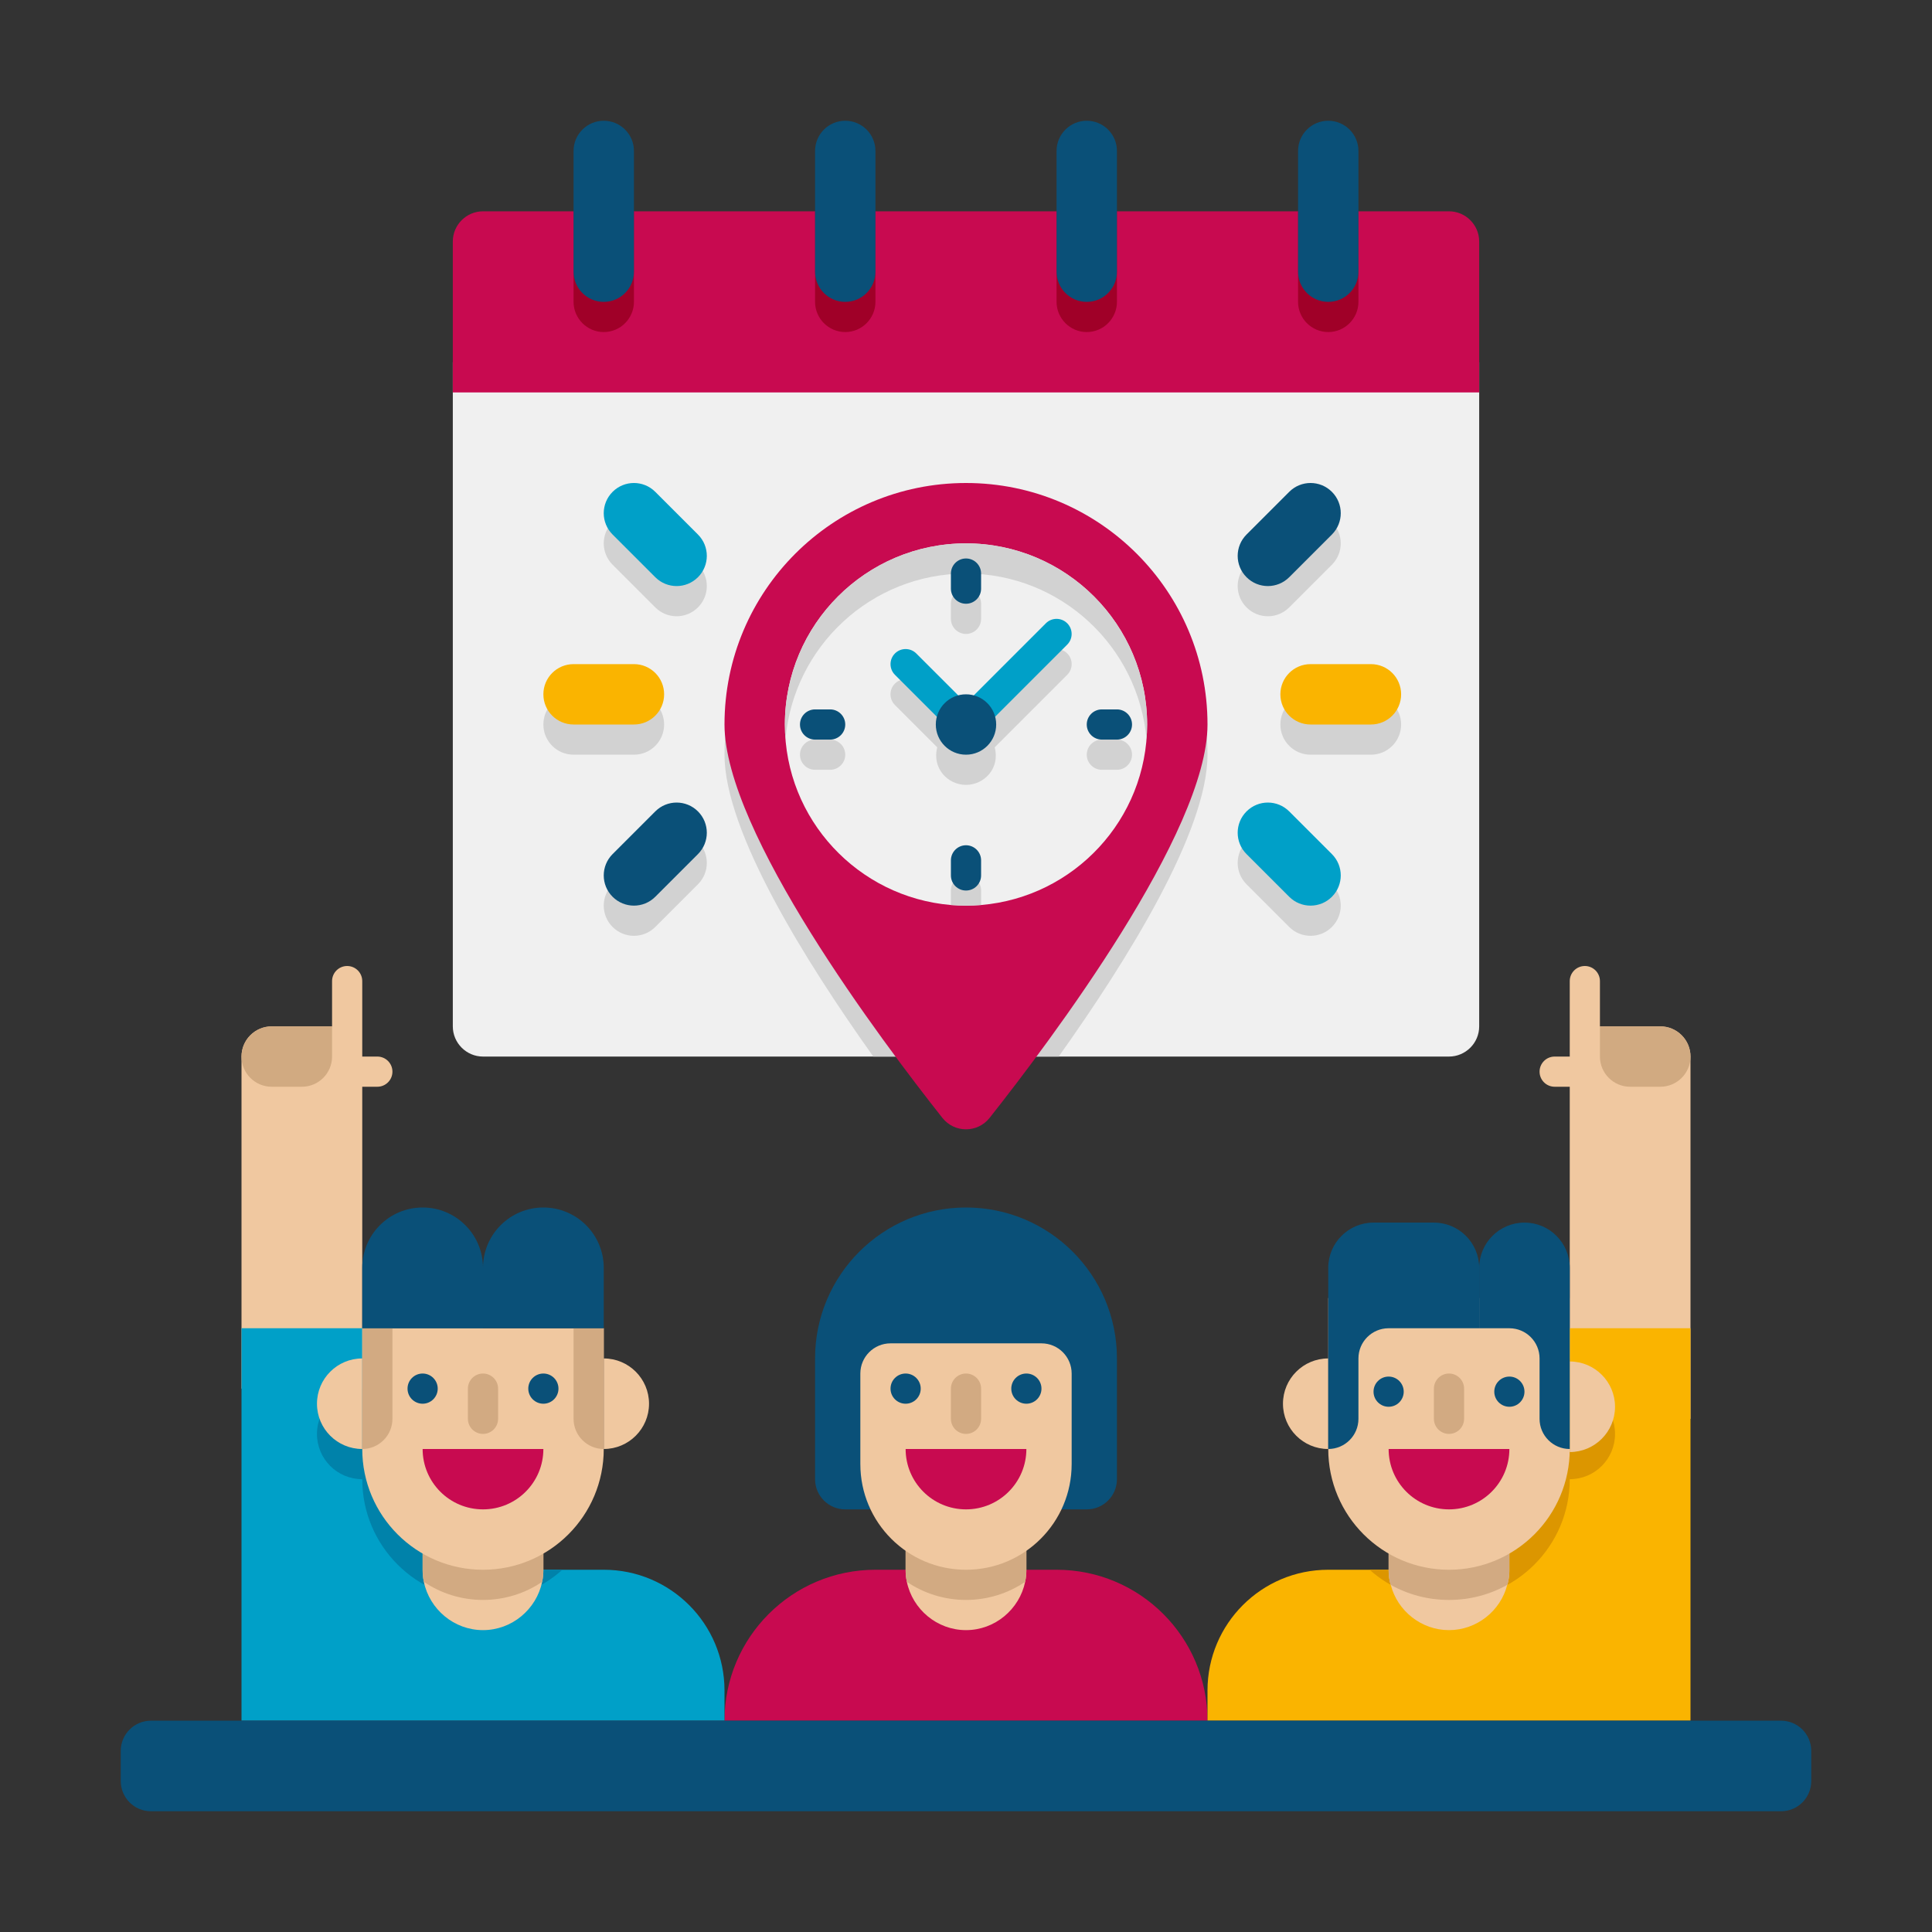 <svg enable-background="new 0 0 64 64" height="512" viewBox="0 0 64 64" width="512" xmlns="http://www.w3.org/2000/svg"><rect x="0" y="0" width="64" height="64" fill="#333333" stroke="none"/><g id="Icons"><g><g><g><g><path d="m12.5 35h-.5v-2.5c0-.276-.224-.5-.5-.5s-.5.224-.5.5v1.5h-2c-.552 0-1 .448-1 1v11h4v-10h.5c.276 0 .5-.224.5-.5s-.224-.5-.5-.5z" fill="#f0c8a0"/></g></g><g><g><path d="m10 36h-1c-.552 0-1-.448-1-1 0-.552.448-1 1-1h2v1c0 .552-.448 1-1 1z" fill="#d1aa81"/></g></g></g><g><g><g><g><path d="m51.5 35h.5v-2.5c0-.276.224-.5.5-.5s.5.224.5.5v1.5h2c.552 0 1 .448 1 1v12h-4v-11h-.5c-.276 0-.5-.224-.5-.5s.224-.5.5-.5z" fill="#f0c8a0"/></g></g><g><g><path d="m54 36h1c.552 0 1-.448 1-1 0-.552-.448-1-1-1h-2v1c0 .552.448 1 1 1z" fill="#d1aa81"/></g></g></g><g><g><path d="m40 57h-16c0-2.761 2.239-5 5-5h6c2.761 0 5 2.239 5 5z" fill="#c80a50"/></g></g><g><g><path d="m34 50v2c0 .13-.01.27-.04.39v.01c-.19.91-1 1.6-1.96 1.6s-1.77-.69-1.96-1.6v-.01c-.03-.12-.04-.26-.04-.39v-2z" fill="#f0c8a0"/></g></g><g><g><path d="m34 50v2c0 .13-.01.27-.04.39v.01c-.56.38-1.24.6-1.96.6s-1.4-.22-1.96-.6v-.01c-.03-.12-.04-.26-.04-.39v-2z" fill="#d2aa82"/></g></g><g><g><g><path d="m56 44v13h-16v-1c0-2.21 1.79-4 4-4h4v-8z" fill="#fab400"/></g></g><g><g><path d="m53.5 47.5c0 .83-.67 1.5-1.5 1.5 0 2.21-1.79 4-4 4-1.01 0-1.93-.37-2.63-1h2.63v-7h4v1c.83 0 1.5.67 1.5 1.5z" fill="#dc9600"/></g></g><g><g><path d="m50 50v2c0 .13-.01.27-.04.39v.01c-.01.03-.02.07-.03.1-.22.86-1.01 1.5-1.93 1.5s-1.71-.64-1.93-1.5c-.01-.03-.02-.07-.03-.1v-.01c-.03-.12-.04-.26-.04-.39v-2z" fill="#f0c8a0"/></g></g><g><g><path d="m50 50v2c0 .13-.01.27-.04.39v.01c-.01.03-.02.07-.03.1-.57.32-1.23.5-1.93.5s-1.36-.18-1.93-.5c-.01-.03-.02-.07-.03-.1v-.01c-.03-.12-.04-.26-.04-.39v-2z" fill="#d2aa82"/></g></g></g><g><g><path d="m48 52c-2.209 0-4-1.791-4-4v-5h8v5c0 2.209-1.791 4-4 4z" fill="#f0c8a0"/></g></g><g><g><path d="m44 45v3c-.828 0-1.5-.672-1.5-1.5s.672-1.5 1.5-1.5z" fill="#f0c8a0"/></g></g><g><g><path d="m53.5 46.601c0 .828-.672 1.5-1.5 1.5v-3c.828 0 1.5.672 1.5 1.5z" fill="#f0c8a0"/></g></g><g><g><g><path d="m50.5 40.5c.828 0 1.5.672 1.5 1.5v6c-.552 0-1-.448-1-1v-2c0-.552-.448-1-1-1h-1v-2c0-.828.672-1.5 1.5-1.5z" fill="#0a5078"/></g></g><g><g><path d="m45.5 40.5h2c.828 0 1.5.672 1.5 1.5v2h-3c-.552 0-1 .448-1 1v2c0 .552-.448 1-1 1v-6c0-.828.672-1.5 1.5-1.5z" fill="#0a5078"/></g></g></g><g><g><path d="m50 48c0 1.105-.895 2-2 2s-2-.895-2-2z" fill="#c80a50"/></g></g><g><g><g><g><circle cx="46" cy="46.101" fill="#0a5078" r=".5"/></g></g><g><g><circle cx="50" cy="46.101" fill="#0a5078" r=".5"/></g></g></g><g><g><path d="m48 47.5c-.276 0-.5-.224-.5-.5v-1c0-.276.224-.5.5-.5.276 0 .5.224.5.5v1c0 .276-.224.5-.5.5z" fill="#d2aa82"/></g></g></g><g><g><path d="m36 50h-8c-.552 0-1-.448-1-1v-4c0-2.761 2.239-5 5-5 2.761 0 5 2.239 5 5v4c0 .552-.448 1-1 1z" fill="#0a5078"/></g></g><g><g><path d="m32 52c-1.933 0-3.5-1.567-3.5-3.5v-3c0-.552.448-1 1-1h5c.552 0 1 .448 1 1v3c0 1.933-1.567 3.5-3.5 3.5z" fill="#f0c8a0"/></g></g><g><g><path d="m34 48c0 1.105-.895 2-2 2s-2-.895-2-2z" fill="#c80a50"/></g></g><g><g><circle cx="30" cy="46" fill="#0a5078" r=".5"/></g></g><g><g><circle cx="34" cy="46" fill="#0a5078" r=".5"/></g></g><g><g><path d="m32 47.5c-.276 0-.5-.224-.5-.5v-1c0-.276.224-.5.5-.5.276 0 .5.224.5.5v1c0 .276-.224.5-.5.5z" fill="#d2aa82"/></g></g><g><g><g><path d="m24 56v1h-16v-13h8v8h4c2.21 0 4 1.79 4 4z" fill="#00a0c8"/></g></g><g><g><path d="m18.63 52c-.7.63-1.62 1-2.63 1-2.21 0-4-1.79-4-4-.83 0-1.5-.67-1.5-1.5s.67-1.5 1.5-1.5v-1h4v7z" fill="#0082aa"/></g></g><g><g><path d="m18 50v2c0 .13-.01.27-.04.39v.01c-.19.91-1 1.6-1.96 1.6s-1.77-.69-1.96-1.6v-.01c-.03-.12-.04-.26-.04-.39v-2z" fill="#f0c8a0"/></g></g><g><g><path d="m18 50v2c0 .13-.01.27-.04.39v.01c-.56.38-1.24.6-1.96.6s-1.4-.22-1.96-.6v-.01c-.03-.12-.04-.26-.04-.39v-2z" fill="#d2aa82"/></g></g><g><g><path d="m16 52c-2.209 0-4-1.791-4-4v-4h8v4c0 2.209-1.791 4-4 4z" fill="#f0c8a0"/></g></g><g><g><path d="m12 45v3c-.828 0-1.5-.672-1.5-1.5s.672-1.5 1.5-1.5z" fill="#f0c8a0"/></g></g><g><g><path d="m21.5 46.5c0 .828-.672 1.5-1.5 1.5v-3c.828 0 1.5.672 1.5 1.5z" fill="#f0c8a0"/></g></g><g><g><path d="m18 48c0 1.105-.895 2-2 2s-2-.895-2-2z" fill="#c80a50"/></g></g><g><g><circle cx="14" cy="46" fill="#0a5078" r=".5"/></g></g><g><g><circle cx="18" cy="46" fill="#0a5078" r=".5"/></g></g><g><g><path d="m16 47.5c-.276 0-.5-.224-.5-.5v-1c0-.276.224-.5.5-.5.276 0 .5.224.5.5v1c0 .276-.224.5-.5.5z" fill="#d2aa82"/></g></g><g><g><path d="m12 48v-4h1v3c0 .552-.448 1-1 1z" fill="#d2aa82"/></g></g><g><g><path d="m20 48v-4h-1v3c0 .552.448 1 1 1z" fill="#d2aa82"/></g></g><g><g><path d="m14 40c-1.105 0-2 .895-2 2v2h4v-2c0-1.105-.895-2-2-2z" fill="#0a5078"/></g></g><g><g><path d="m18 40c-1.105 0-2 .895-2 2v2h4v-2c0-1.105-.895-2-2-2z" fill="#0a5078"/></g></g></g></g></g><g><g><g><path d="m49 12v22c0 .55-.45 1-1 1h-32c-.55 0-1-.45-1-1v-22z" fill="#f0f0f0"/></g></g><g><g><g><path d="m45.414 25h-2c-.553 0-1-.448-1-1s.447-1 1-1h2c.553 0 1 .448 1 1s-.447 1-1 1z" fill="#d2d2d2"/></g></g><g><g><path d="m42.707 30.707-1.414-1.414c-.391-.391-.391-1.023 0-1.414s1.023-.391 1.414 0l1.414 1.414c.391.391.391 1.023 0 1.414s-1.023.391-1.414 0z" fill="#d2d2d2"/></g></g><g><g><path d="m41.293 20.121c-.391-.391-.391-1.023 0-1.414l1.414-1.414c.391-.391 1.023-.391 1.414 0s.391 1.023 0 1.414l-1.414 1.414c-.391.391-1.023.391-1.414 0z" fill="#d2d2d2"/></g></g></g><g><g><g><path d="m19 23h2c.553 0 1 .448 1 1s-.447 1-1 1h-2c-.553 0-1-.448-1-1s.447-1 1-1z" fill="#d2d2d2"/></g></g><g><g><path d="m21.707 17.293 1.414 1.414c.391.391.391 1.023 0 1.414s-1.023.391-1.414 0l-1.414-1.414c-.391-.391-.391-1.023 0-1.414s1.023-.391 1.414 0z" fill="#d2d2d2"/></g></g><g><g><path d="m23.121 27.879c.391.391.391 1.023 0 1.414l-1.414 1.414c-.391.391-1.023.391-1.414 0s-.391-1.023 0-1.414l1.414-1.414c.391-.391 1.023-.391 1.414 0z" fill="#d2d2d2"/></g></g></g><g><g><g><path d="m45.414 24h-2c-.553 0-1-.448-1-1s.447-1 1-1h2c.553 0 1 .448 1 1s-.447 1-1 1z" fill="#fab400"/></g></g><g><g><path d="m42.707 29.707-1.414-1.414c-.391-.391-.391-1.023 0-1.414s1.023-.391 1.414 0l1.414 1.414c.391.391.391 1.023 0 1.414s-1.023.391-1.414 0z" fill="#00a0c8"/></g></g><g><g><path d="m41.293 19.121c-.391-.391-.391-1.023 0-1.414l1.414-1.414c.391-.391 1.023-.391 1.414 0s.391 1.023 0 1.414l-1.414 1.414c-.391.391-1.023.391-1.414 0z" fill="#0a5078"/></g></g></g><g><g><g><path d="m19 22h2c.553 0 1 .448 1 1s-.447 1-1 1h-2c-.553 0-1-.448-1-1s.447-1 1-1z" fill="#fab400"/></g></g><g><g><path d="m21.707 16.293 1.414 1.414c.391.391.391 1.023 0 1.414s-1.023.391-1.414 0l-1.414-1.414c-.391-.391-.391-1.023 0-1.414s1.023-.391 1.414 0z" fill="#00a0c8"/></g></g><g><g><path d="m23.121 26.879c.391.391.391 1.023 0 1.414l-1.414 1.414c-.391.391-1.023.391-1.414 0s-.391-1.023 0-1.414l1.414-1.414c.391-.391 1.023-.391 1.414 0z" fill="#0a5078"/></g></g></g><g><g><path d="m40 25c0 2.55-2.68 6.84-4.93 10h-6.14c-2.25-3.16-4.93-7.45-4.93-10 0-4.42 3.58-8 8-8s8 3.58 8 8z" fill="#d2d2d2"/></g></g><g><g><path d="m49 8v5h-34v-5c0-.55.45-1 1-1h32c.55 0 1 .45 1 1z" fill="#c80a50"/></g></g><g><g><g><g><path d="m21 7v3c0 .55-.45 1-1 1s-1-.45-1-1v-3z" fill="#a00028"/></g></g><g><g><path d="m20 10c-.552 0-1-.448-1-1v-4c0-.552.448-1 1-1 .552 0 1 .448 1 1v4c0 .552-.448 1-1 1z" fill="#0a5078"/></g></g></g><g><g><g><g><path d="m29 7v3c0 .55-.45 1-1 1s-1-.45-1-1v-3z" fill="#a00028"/></g></g><g><g><path d="m28 10c-.552 0-1-.448-1-1v-4c0-.552.448-1 1-1 .552 0 1 .448 1 1v4c0 .552-.448 1-1 1z" fill="#0a5078"/></g></g></g><g><g><g><path d="m37 7v3c0 .55-.45 1-1 1s-1-.45-1-1v-3z" fill="#a00028"/></g></g><g><g><path d="m36 10c-.552 0-1-.448-1-1v-4c0-.552.448-1 1-1 .552 0 1 .448 1 1v4c0 .552-.448 1-1 1z" fill="#0a5078"/></g></g></g></g><g><g><g><path d="m45 7v3c0 .55-.45 1-1 1s-1-.45-1-1v-3z" fill="#a00028"/></g></g><g><g><path d="m44 10c-.552 0-1-.448-1-1v-4c0-.552.448-1 1-1 .552 0 1 .448 1 1v4c0 .552-.448 1-1 1z" fill="#0a5078"/></g></g></g></g></g><g><g><path d="m40 24c0 3.563-5.203 10.484-7.217 13.03-.401.507-1.165.507-1.566 0-2.014-2.546-7.217-9.467-7.217-13.03 0-4.418 3.582-8 8-8s8 3.582 8 8z" fill="#c80a50"/></g></g><g><g><path d="m38 24c0 3.14-2.42 5.72-5.5 5.98-.16.01-.33.02-.5.02s-.34-.01-.5-.02c-3.08-.26-5.5-2.84-5.5-5.98 0-3.31 2.69-6 6-6s6 2.69 6 6z" fill="#f0f0f0"/></g></g><g><g><g><path d="m32 21c.276 0 .5-.224.5-.5v-.5c0-.276-.224-.5-.5-.5s-.5.224-.5.5v.5c0 .276.224.5.5.5z" fill="#d2d2d2"/></g></g><g><g><path d="m32.5 29.5v.48c-.16.01-.33.02-.5.02s-.34-.01-.5-.02v-.48c0-.28.22-.5.5-.5s.5.22.5.5z" fill="#d2d2d2"/></g></g><g><g><path d="m37 24.5h-.5c-.276 0-.5.224-.5.5s.224.5.5.5h.5c.276 0 .5-.224.5-.5s-.224-.5-.5-.5z" fill="#d2d2d2"/></g></g><g><g><path d="m27.5 24.5h-.5c-.276 0-.5.224-.5.5s.224.5.5.5h.5c.276 0 .5-.224.5-.5s-.224-.5-.5-.5z" fill="#d2d2d2"/></g></g><g><g><path d="m34.646 21.646-2.403 2.403c-.257-.066-.228-.067-.488 0l-1.403-1.403c-.195-.195-.512-.195-.707 0s-.195.512 0 .707l1.403 1.403c-.181.707.358 1.244.952 1.244.588 0 1.135-.529.951-1.244l2.403-2.403c.195-.195.195-.512 0-.707s-.512-.195-.708 0z" fill="#d2d2d2"/></g></g></g><g><g><path d="m38 24c0 .17-.01.34-.02.5-.26-3.08-2.84-5.5-5.98-5.5s-5.72 2.42-5.98 5.5c-.01-.16-.02-.33-.02-.5 0-3.31 2.69-6 6-6s6 2.69 6 6z" fill="#d2d2d2"/></g></g><g><g><g><path d="m32 20c-.276 0-.5-.224-.5-.5v-.5c0-.276.224-.5.5-.5s.5.224.5.5v.5c0 .276-.224.5-.5.5z" fill="#0a5078"/></g></g><g><g><path d="m32 29.5c-.276 0-.5-.224-.5-.5v-.5c0-.276.224-.5.5-.5s.5.224.5.5v.5c0 .276-.224.5-.5.5z" fill="#0a5078"/></g></g></g><g><g><g><path d="m37 24.5h-.5c-.276 0-.5-.224-.5-.5s.224-.5.5-.5h.5c.276 0 .5.224.5.5s-.224.5-.5.5z" fill="#0a5078"/></g></g><g><g><path d="m27.5 24.5h-.5c-.276 0-.5-.224-.5-.5s.224-.5.5-.5h.5c.276 0 .5.224.5.5s-.224.5-.5.5z" fill="#0a5078"/></g></g></g><g><g><path d="m32 24.5c-.128 0-.256-.049-.354-.146l-2-2c-.195-.195-.195-.512 0-.707s.512-.195.707 0l1.647 1.646 2.646-2.646c.195-.195.512-.195.707 0s.195.512 0 .707l-3 3c-.097.097-.225.146-.353.146z" fill="#00a0c8"/></g></g><g><g><circle cx="32" cy="24" fill="#0a5078" r="1"/></g></g><g><g><path d="m59 60h-54c-.552 0-1-.448-1-1v-1c0-.552.448-1 1-1h54c.552 0 1 .448 1 1v1c0 .552-.448 1-1 1z" fill="#0a5078"/></g></g></g></svg>